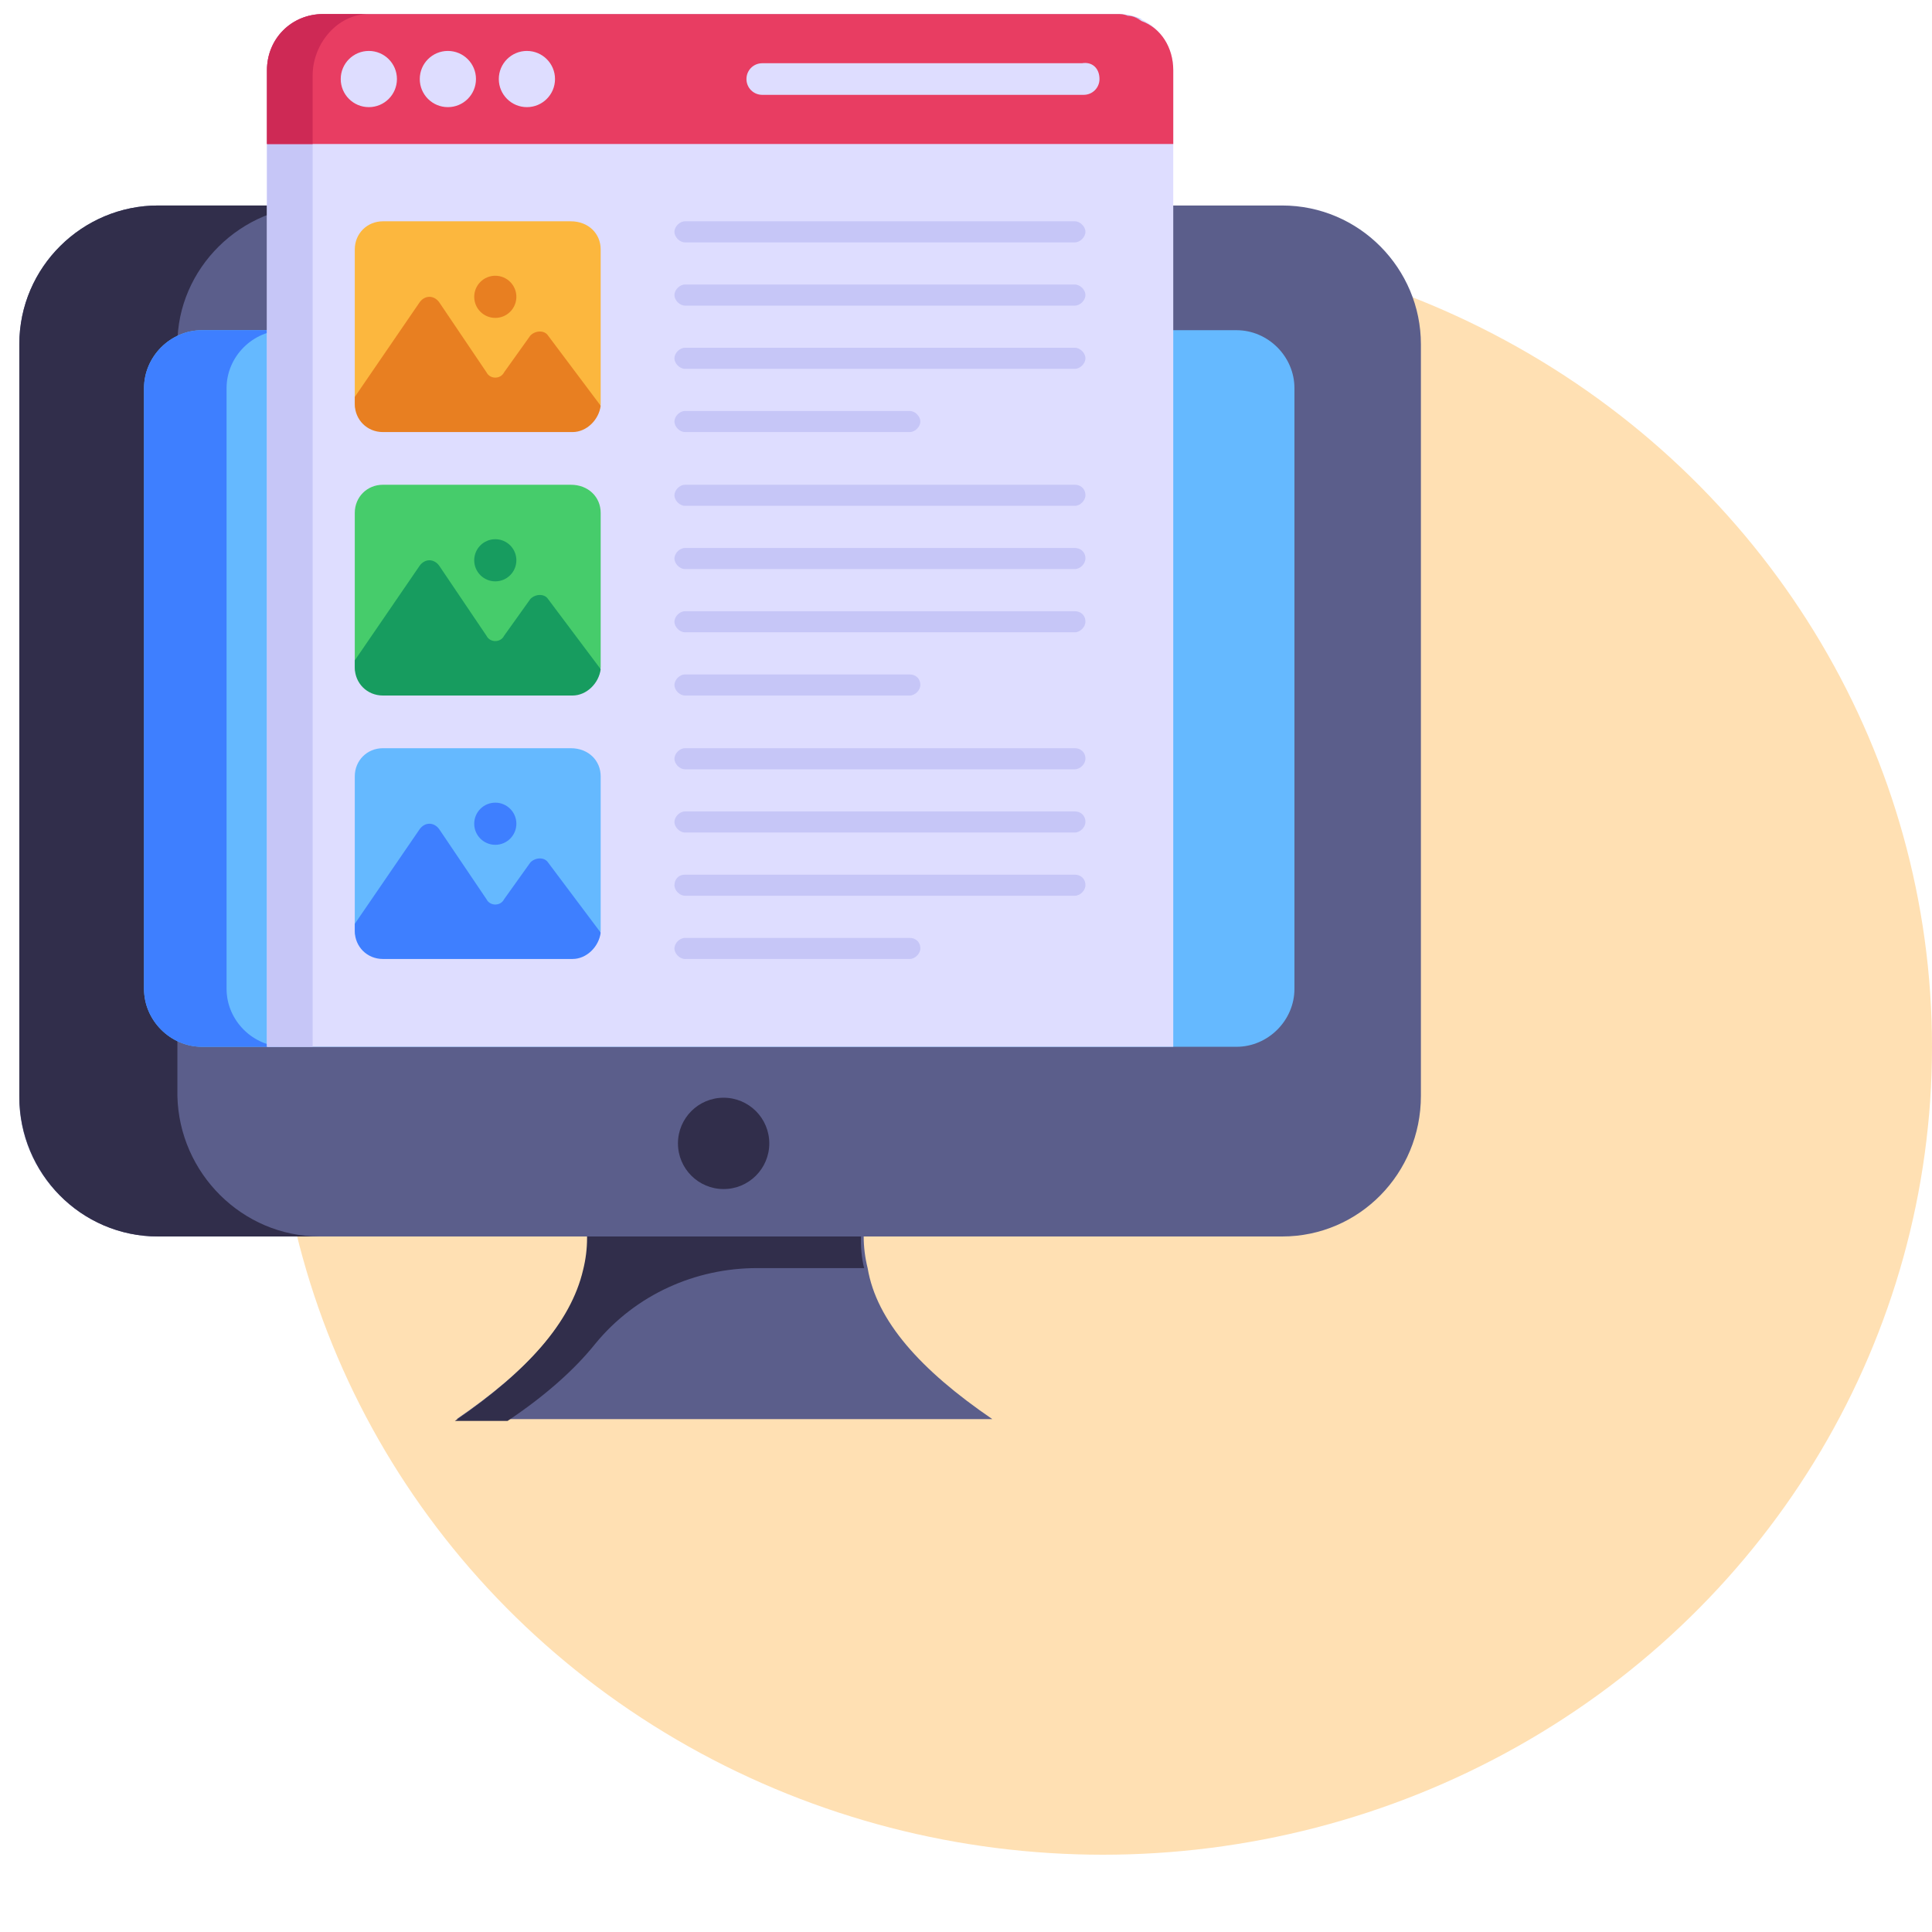 <?xml version="1.0" encoding="utf-8"?>
<!-- Generator: Adobe Illustrator 23.0.3, SVG Export Plug-In . SVG Version: 6.00 Build 0)  -->
<svg version="1.1" id="Layer_1" xmlns="http://www.w3.org/2000/svg" xmlns:xlink="http://www.w3.org/1999/xlink" x="0px" y="0px"
	 width="110px" height="110px" viewBox="0 0 110 110" style="enable-background:new 0 0 110 110;" xml:space="preserve">
<style type="text/css">
	.st0{fill:#FFE0B3;}
	.st1{fill:#5B5E8B;}
	.st2{fill:#312E4B;}
	.st3{fill:#65B9FF;}
	.st4{fill:#3E7FFF;}
	.st5{fill:#DEDDFF;}
	.st6{fill:#C6C6F7;}
	.st7{fill:#E83D62;}
	.st8{fill:#CE2955;}
	.st9{fill:#FCB73E;}
	.st10{fill:#E87F21;}
	.st11{fill:#46CC6B;}
	.st12{fill:#179C5F;}
</style>
<ellipse class="st0" cx="62.8" cy="59.6" rx="47.2" ry="46"/>
<g id="_x34_1">
	<g>
		<g>
			<g>
				<g>
					<path class="st1" d="M56.5,80.8H26c4.1-2.8,6.6-5.6,7.3-8.6c0.3-1.2,0.3-2.4,0-3.7h16.1c-0.3,1.3-0.3,2.5,0,3.7
						C49.9,75.2,52.4,78,56.5,80.8z"/>
				</g>
			</g>
			<g>
				<g>
					<path class="st2" d="M49.2,72.2h-6.1c-3.5,0-6.9,1.5-9.2,4.3c-1.2,1.5-2.9,3-5,4.4h-3c4.1-2.8,6.6-5.6,7.3-8.6
						c0.3-1.2,0.3-2.4,0-3.7h16.1C49,69.7,48.9,71,49.2,72.2z"/>
				</g>
			</g>
			<g>
				<g>
					<path class="st1" d="M73,70.4H9c-4.4,0-7.9-3.6-7.9-7.9V19.6c0-4.4,3.6-7.9,7.9-7.9h64c4.4,0,7.9,3.6,7.9,7.9v42.8
						C80.9,66.8,77.4,70.4,73,70.4z"/>
				</g>
			</g>
			<g>
				<g>
					<path class="st2" d="M18.2,70.4H9c-4.4,0-7.9-3.6-7.9-8V19.6c0-4.4,3.6-7.9,7.9-7.9h9.1c-4.4,0-8,3.6-8,7.9v42.8
						C10.2,66.8,13.8,70.4,18.2,70.4z"/>
				</g>
			</g>
			<g>
				<g>
					<path class="st3" d="M8.2,56.3V22.1c0-1.8,1.5-3.3,3.3-3.3h58.9c1.8,0,3.3,1.5,3.3,3.3v34.2c0,1.8-1.5,3.3-3.3,3.3H11.5
						C9.7,59.6,8.2,58.1,8.2,56.3L8.2,56.3z"/>
				</g>
			</g>
			<g>
				<g>
					<path class="st4" d="M16.2,59.6h-4.7c-1.8,0-3.3-1.5-3.3-3.3V22.1c0-1.8,1.5-3.3,3.3-3.3h4.7c-1.8,0-3.3,1.5-3.3,3.3v34.2
						C12.9,58.1,14.4,59.6,16.2,59.6z"/>
				</g>
			</g>
			<g>
				<g>
					<circle class="st2" cx="41.2" cy="65.1" r="2.6"/>
				</g>
			</g>
		</g>
	</g>
	<g>
		<g>
			<g>
				<path class="st5" d="M66.8,59.6H15.2V4c0-1.8,1.4-3.2,3.2-3.2h45.2c1.8,0,3.2,1.4,3.2,3.2C66.8,4,66.8,59.6,66.8,59.6z"/>
			</g>
		</g>
		<g>
			<g>
				<path class="st6" d="M65,1.1H21c-1.8,0-3.2,1.4-3.2,3.2v55.3h-2.6V4c0-1.8,1.4-3.2,3.2-3.2h45.2C64.1,0.8,64.6,0.9,65,1.1
					L65,1.1z"/>
			</g>
		</g>
		<g>
			<g>
				<path class="st7" d="M66.8,4v4.2H15.2V4c0-1.8,1.4-3.2,3.2-3.2h45.2c0.2,0,0.4,0,0.6,0.1c0.3,0,0.5,0.1,0.8,0.3
					C66.1,1.6,66.8,2.7,66.8,4z"/>
			</g>
		</g>
		<g>
			<g>
				<path class="st8" d="M21,0.8c-1.8,0-3.2,1.7-3.2,3.5v3.9h-2.6V4c0-1.8,1.4-3.2,3.2-3.2H21z"/>
			</g>
		</g>
		<g>
			<g>
				<path class="st5" d="M62.6,4.5c0,0.5-0.4,0.9-0.9,0.9H43.4c-0.5,0-0.9-0.4-0.9-0.9s0.4-0.9,0.9-0.9h18.2
					C62.2,3.5,62.6,3.9,62.6,4.5z"/>
			</g>
		</g>
		<g>
			<g>
				<circle class="st5" cx="21" cy="4.5" r="1.6"/>
			</g>
		</g>
		<g>
			<g>
				<circle class="st5" cx="25.5" cy="4.5" r="1.6"/>
			</g>
		</g>
		<g>
			<g>
				<circle class="st5" cx="30" cy="4.5" r="1.6"/>
			</g>
		</g>
	</g>
	<g>
		<g>
			<g>
				<g>
					<g>
						<path class="st9" d="M34.2,14.2v8.7c0,0.1,0,0.1,0,0.1c-0.1,0.8-0.8,1.5-1.6,1.5H21.8c-0.9,0-1.6-0.7-1.6-1.6v-8.7
							c0-0.9,0.7-1.6,1.6-1.6h10.7C33.5,12.6,34.2,13.3,34.2,14.2z"/>
					</g>
				</g>
				<g>
					<g>
						<g>
							<path class="st6" d="M61.8,13.2c0,0.3-0.3,0.6-0.6,0.6H39c-0.3,0-0.6-0.3-0.6-0.6s0.3-0.6,0.6-0.6h22.2
								C61.5,12.6,61.8,12.9,61.8,13.2z"/>
						</g>
					</g>
					<g>
						<g>
							<path class="st6" d="M61.8,16.8c0,0.3-0.3,0.6-0.6,0.6H39c-0.3,0-0.6-0.3-0.6-0.6s0.3-0.6,0.6-0.6h22.2
								C61.5,16.2,61.8,16.5,61.8,16.8z"/>
						</g>
					</g>
					<g>
						<g>
							<path class="st6" d="M61.8,20.4c0,0.3-0.3,0.6-0.6,0.6H39c-0.3,0-0.6-0.3-0.6-0.6c0-0.3,0.3-0.6,0.6-0.6h22.2
								C61.5,19.8,61.8,20.1,61.8,20.4z"/>
						</g>
					</g>
					<g>
						<g>
							<path class="st6" d="M52.4,24c0,0.3-0.3,0.6-0.6,0.6H39c-0.3,0-0.6-0.3-0.6-0.6c0-0.3,0.3-0.6,0.6-0.6h12.8
								C52.1,23.4,52.4,23.7,52.4,24z"/>
						</g>
					</g>
				</g>
			</g>
			<g>
				<g>
					<g>
						<g>
							<path class="st10" d="M34.2,23.1c-0.1,0.8-0.8,1.5-1.6,1.5H21.8c-0.9,0-1.6-0.7-1.6-1.6v-0.4l3.7-5.4c0.3-0.4,0.8-0.4,1.1,0
								l2.7,4c0.2,0.4,0.8,0.4,1,0l1.5-2.1c0.3-0.3,0.8-0.3,1,0L34.2,23.1z"/>
						</g>
					</g>
				</g>
				<g>
					<g>
						<circle class="st10" cx="28.2" cy="16.9" r="1.2"/>
					</g>
				</g>
			</g>
		</g>
		<g>
			<g>
				<g>
					<g>
						<path class="st11" d="M34.2,29.2v8.7c0,0.1,0,0.1,0,0.1c-0.1,0.8-0.8,1.5-1.6,1.5H21.8c-0.9,0-1.6-0.7-1.6-1.6v-8.7
							c0-0.9,0.7-1.6,1.6-1.6h10.7C33.5,27.6,34.2,28.3,34.2,29.2z"/>
					</g>
				</g>
				<g>
					<g>
						<g>
							<path class="st6" d="M61.8,28.2c0,0.3-0.3,0.6-0.6,0.6H39c-0.3,0-0.6-0.3-0.6-0.6c0-0.3,0.3-0.6,0.6-0.6h22.2
								C61.5,27.6,61.8,27.8,61.8,28.2z"/>
						</g>
					</g>
					<g>
						<g>
							<path class="st6" d="M61.8,31.8c0,0.3-0.3,0.6-0.6,0.6H39c-0.3,0-0.6-0.3-0.6-0.6c0-0.3,0.3-0.6,0.6-0.6h22.2
								C61.5,31.2,61.8,31.4,61.8,31.8z"/>
						</g>
					</g>
					<g>
						<g>
							<path class="st6" d="M61.8,35.4c0,0.3-0.3,0.6-0.6,0.6H39c-0.3,0-0.6-0.3-0.6-0.6s0.3-0.6,0.6-0.6h22.2
								C61.5,34.8,61.8,35,61.8,35.4z"/>
						</g>
					</g>
					<g>
						<g>
							<path class="st6" d="M52.4,39c0,0.3-0.3,0.6-0.6,0.6H39c-0.3,0-0.6-0.3-0.6-0.6s0.3-0.6,0.6-0.6h12.8
								C52.1,38.4,52.4,38.6,52.4,39z"/>
						</g>
					</g>
				</g>
			</g>
			<g>
				<g>
					<g>
						<g>
							<path class="st12" d="M34.2,38.1c-0.1,0.8-0.8,1.5-1.6,1.5H21.8c-0.9,0-1.6-0.7-1.6-1.6v-0.4l3.7-5.4c0.3-0.4,0.8-0.4,1.1,0
								l2.7,4c0.2,0.4,0.8,0.4,1,0l1.5-2.1c0.3-0.3,0.8-0.3,1,0L34.2,38.1z"/>
						</g>
					</g>
				</g>
				<g>
					<g>
						<circle class="st12" cx="28.2" cy="31.9" r="1.2"/>
					</g>
				</g>
			</g>
		</g>
		<g>
			<g>
				<g>
					<g>
						<path class="st3" d="M34.2,44.2v8.7c0,0.1,0,0.1,0,0.1c-0.1,0.8-0.8,1.5-1.6,1.5H21.8c-0.9,0-1.6-0.7-1.6-1.6v-8.7
							c0-0.9,0.7-1.6,1.6-1.6h10.7C33.5,42.6,34.2,43.3,34.2,44.2z"/>
					</g>
				</g>
				<g>
					<g>
						<g>
							<path class="st6" d="M61.8,43.2c0,0.3-0.3,0.6-0.6,0.6H39c-0.3,0-0.6-0.3-0.6-0.6s0.3-0.6,0.6-0.6h22.2
								C61.5,42.6,61.8,42.8,61.8,43.2z"/>
						</g>
					</g>
					<g>
						<g>
							<path class="st6" d="M61.8,46.8c0,0.3-0.3,0.6-0.6,0.6H39c-0.3,0-0.6-0.3-0.6-0.6s0.3-0.6,0.6-0.6h22.2
								C61.5,46.2,61.8,46.4,61.8,46.8z"/>
						</g>
					</g>
					<g>
						<g>
							<path class="st6" d="M61.8,50.4c0,0.3-0.3,0.6-0.6,0.6H39c-0.3,0-0.6-0.3-0.6-0.6s0.2-0.6,0.6-0.6h22.2
								C61.5,49.8,61.8,50,61.8,50.4z"/>
						</g>
					</g>
					<g>
						<g>
							<path class="st6" d="M52.4,54c0,0.3-0.3,0.6-0.6,0.6H39c-0.3,0-0.6-0.3-0.6-0.6s0.3-0.6,0.6-0.6h12.8
								C52.1,53.4,52.4,53.6,52.4,54z"/>
						</g>
					</g>
				</g>
			</g>
			<g>
				<g>
					<g>
						<g>
							<path class="st4" d="M34.2,53.1c-0.1,0.8-0.8,1.5-1.6,1.5H21.8c-0.9,0-1.6-0.7-1.6-1.6v-0.4l3.7-5.4c0.3-0.4,0.8-0.4,1.1,0
								l2.7,4c0.2,0.4,0.8,0.4,1,0l1.5-2.1c0.3-0.3,0.8-0.3,1,0L34.2,53.1z"/>
						</g>
					</g>
				</g>
				<g>
					<g>
						<circle class="st4" cx="28.2" cy="46.9" r="1.2"/>
					</g>
				</g>
			</g>
		</g>
	</g>
</g>
</svg>
